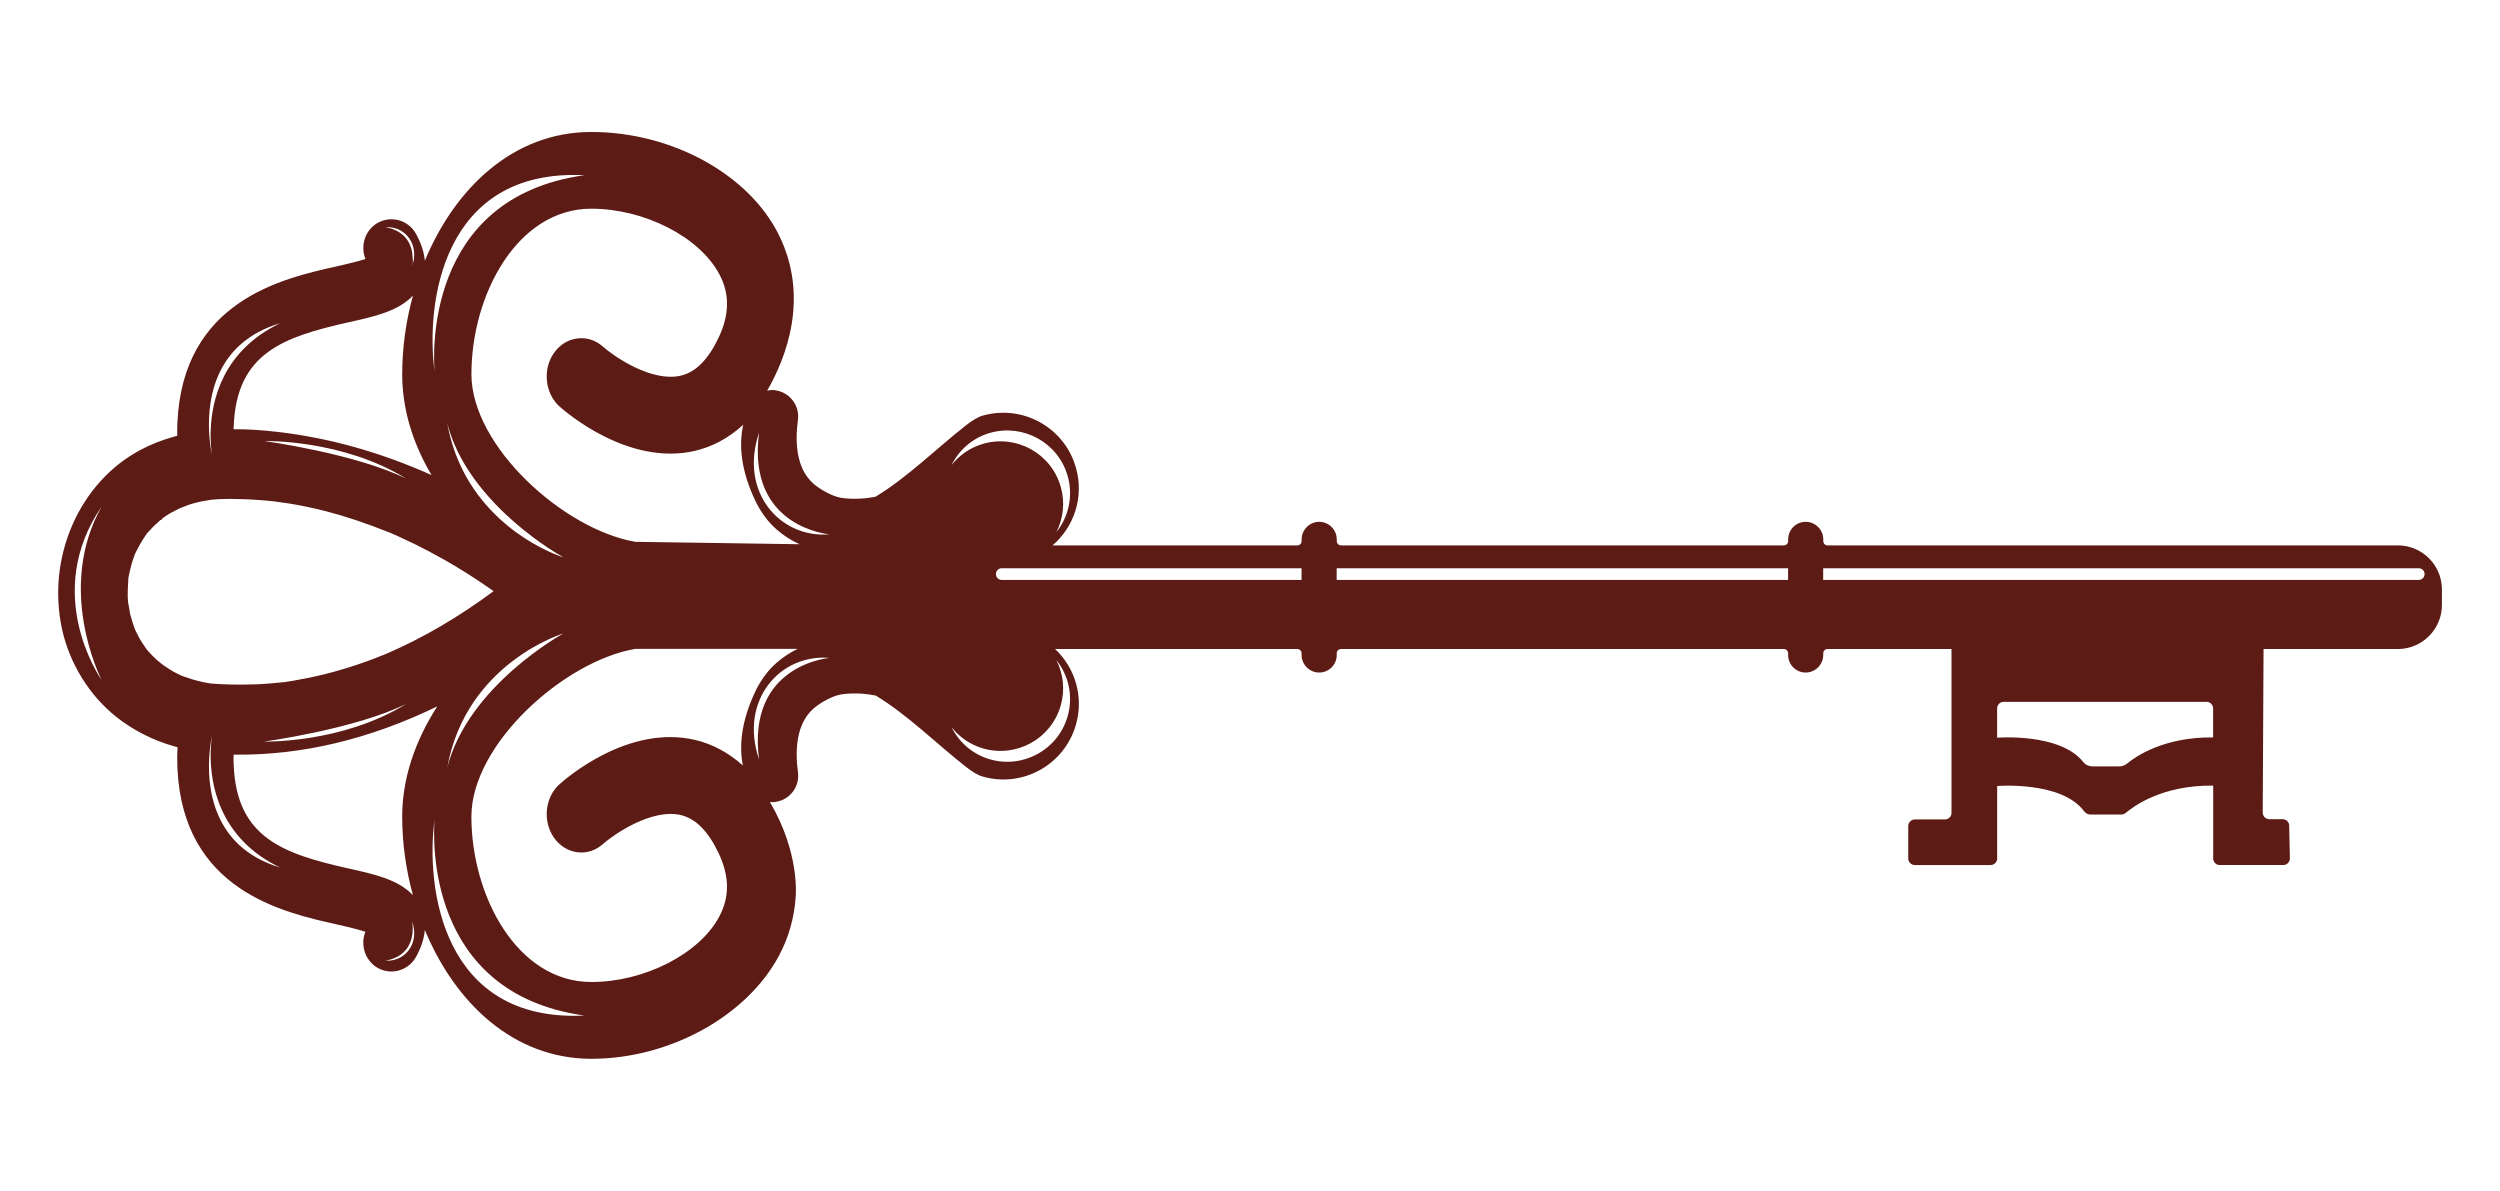 <?xml version="1.0" encoding="utf-8"?> <svg xmlns="http://www.w3.org/2000/svg" xmlns:xlink="http://www.w3.org/1999/xlink" version="1.1" id="Слой_1" x="0px" y="0px" viewBox="0 0 1920 914.51" style="enable-background:new 0 0 1920 914.51;" xml:space="preserve"> <style type="text/css"> .st0{fill:#1D1E1C;} .st1{fill:#2A0F11;} .st2{fill:#F3F2E1;} .st3{fill:#5D1B15;} .st4{fill:#FFFFFF;} .st5{fill:#DACDB0;} </style> <g> <g> <g> <g> <path class="st3" d="M316.95,198.45c0.18,1.17,0.32,2.34,0.36,3.51c-0.18,0.81-0.45,1.62-0.72,2.48 C316.86,202.27,316.99,200.29,316.95,198.45z"></path> </g> </g> <g> <g> <path class="st3" d="M432.37,427.9c-0.18-0.09-0.54-0.18-0.95-0.31C431.83,427.77,432.15,427.86,432.37,427.9z"></path> </g> <g> <path class="st3" d="M432.37,427.9c-0.18-0.09-0.54-0.18-0.95-0.31C431.83,427.77,432.15,427.86,432.37,427.9z"></path> <path class="st3" d="M432.37,427.9c-0.18-0.09-0.54-0.18-0.95-0.31C431.83,427.77,432.15,427.86,432.37,427.9z M432.37,427.9 c-0.18-0.09-0.54-0.18-0.95-0.31C431.83,427.77,432.15,427.86,432.37,427.9z M432.37,427.9c-0.18-0.09-0.54-0.18-0.95-0.31 C431.83,427.77,432.15,427.86,432.37,427.9z M432.37,427.9c-0.18-0.09-0.54-0.18-0.95-0.31 C431.83,427.77,432.15,427.86,432.37,427.9z M432.37,427.9c-0.18-0.09-0.54-0.18-0.95-0.31 C431.83,427.77,432.15,427.86,432.37,427.9z M432.37,427.9c-0.18-0.09-0.54-0.18-0.95-0.31 C431.83,427.77,432.15,427.86,432.37,427.9z M432.37,427.9c-0.18-0.09-0.54-0.18-0.95-0.31 C431.83,427.77,432.15,427.86,432.37,427.9z M432.37,427.9c-0.18-0.09-0.54-0.18-0.95-0.31 C431.83,427.77,432.15,427.86,432.37,427.9z M432.37,427.9c-0.18-0.09-0.54-0.18-0.95-0.31 C431.83,427.77,432.15,427.86,432.37,427.9z M432.37,427.9c-0.18-0.09-0.54-0.18-0.95-0.31 C431.83,427.77,432.15,427.86,432.37,427.9z M432.37,427.9c-0.18-0.09-0.54-0.18-0.95-0.31 C431.83,427.77,432.15,427.86,432.37,427.9z M432.37,427.9c-0.18-0.09-0.54-0.18-0.95-0.31 C431.83,427.77,432.15,427.86,432.37,427.9z M432.37,427.9c-0.18-0.09-0.54-0.18-0.95-0.31 C431.83,427.77,432.15,427.86,432.37,427.9z"></path> </g> </g> <g> <path class="st3" d="M431.43,427.59c0.41,0.13,0.77,0.22,0.95,0.31C432.15,427.86,431.83,427.77,431.43,427.59z"></path> </g> <g> <g> <path class="st3" d="M431.43,427.59c0.41,0.13,0.77,0.22,0.95,0.31C432.15,427.86,431.83,427.77,431.43,427.59z"></path> </g> </g> <g> <path class="st3" d="M316.95,198.45c0.18,1.17,0.32,2.34,0.36,3.51c-0.18,0.81-0.45,1.62-0.72,2.48 C316.86,202.27,316.99,200.29,316.95,198.45z"></path> </g> <g> <g> <path class="st3" d="M326.27,200.29c-0.54-6.62-2.84-13.55-6.84-20.8c-2.88-5.13-7.56-8.78-13.19-10.35 c-5.58-1.48-11.39-0.72-16.43,2.16c-9.41,5.54-13.24,17.33-9.14,27.6c-5.9,1.94-14.81,4.01-21.74,5.58l-0.77,0.18 c-41.1,9.18-117.68,26.25-121.91,119.88l-0.04,0.54c-0.09,3.29-0.14,6.57-0.09,9.63c-0.81,0.18-1.67,0.41-2.48,0.63 c-9.23,2.61-17.38,5.81-24.94,9.77c-47.76,24.8-73.38,83.24-60.86,138.93c5.9,26.02,20.98,50.24,41.42,66.49 c13.1,10.35,28.14,18.01,44.66,22.69l1.04,0.27c0.45,0.14,0.95,0.27,1.4,0.36c-0.13,2.34-0.23,4.86-0.27,7.61 c0,2.61,0.05,5.22,0.14,7.92l0.04,0.67c4.23,93.55,80.81,110.61,121.91,119.79c5.94,1.35,15.98,3.6,22.46,5.76 c-4.1,10.04-0.32,21.97,9.18,27.6c5.04,2.93,10.85,3.69,16.43,2.16c5.63-1.57,10.31-5.22,13.19-10.35 c4.01-7.25,6.3-14.18,6.84-20.8c23,55.55,67.75,98.95,127.9,98.95c59.83,0,119.07-32.5,144.01-79.05 c7.34-13.73,11.66-28.68,12.83-44.39c0.14-1.4,3.51-34.3-19.76-73.83c1.31,0.23,2.66,0.27,4.01,0.09l0.09-0.09 c11.16-1.44,19-11.66,17.47-22.82c-2.39-18.1-0.99-37.41,11.93-48.89c4.86-4.32,14.41-9.68,20.89-10.8 c10.31-1.67,21.02-0.41,26.83,0.81c0.05,0,0.05,0.05,0.09,0.05c0.09,0,0.09,0,0.09,0c24.8,15.13,46.14,36.6,68.97,54.52 c4.68,3.74,9.23,6.57,12.97,7.61c30.75,8.87,62.89-8.96,71.67-39.66c6.3-21.61-0.63-43.85-15.94-58.25h186.01 c1.8,0,3.29,1.48,3.29,3.29v1.35c0,7.38,6.12,13.42,13.51,13.42c3.74,0,7.07-1.53,9.5-3.92c2.48-2.43,3.96-5.85,3.96-9.5v-1.35 c0-1.8,1.44-3.29,3.33-3.29h340.06c1.8,0,3.29,1.48,3.29,3.29v1.35c0,7.38,6.03,13.42,13.46,13.42c3.69,0,7.07-1.53,9.5-3.92 c2.43-2.43,4.01-5.85,4.01-9.5v-1.35c0-1.8,1.44-3.29,3.24-3.29h95.26v125.87c0,2.75-2.3,5-5.04,5h-23.09 c-2.75,0-5.09,2.29-5.09,5.09v24.94c0,2.75,2.34,5,5.09,5h58.12c2.75,0,5.09-2.25,5.09-5v-55.69c0,0,49.2-4.05,66.63,19.22 c1.22,1.62,3.02,2.7,5.09,2.7h23.27c1.4,0,2.84-0.45,3.92-1.4c5.81-4.95,27.82-21.29,66.99-20.84v56c0,2.75,2.25,5,5,5h48.8 c2.84,0,5.13-2.3,5.09-5.13l-0.54-25.12c0-2.79-2.25-4.95-5-4.95h-10.22c-2.84,0-5.09-2.34-5.09-5.09l0.63-125.6h103.18 c18.64,0,33.81-15.22,33.81-33.81v-11.98c0-18.64-15.17-33.81-33.81-33.81h-438.07c-1.8,0-3.24-1.49-3.24-3.33v-1.31 c0-7.38-6.12-13.46-13.51-13.46c-3.74,0-7.07,1.53-9.54,3.96c-2.43,2.43-3.92,5.85-3.92,9.5v1.31c0,1.85-1.49,3.33-3.29,3.33 h-340.06c-1.89,0-3.33-1.49-3.33-3.33v-1.31c0-7.38-6.08-13.46-13.46-13.46c-3.74,0-7.07,1.53-9.5,3.96 c-2.48,2.43-4.01,5.85-4.01,9.5v1.31c0,1.85-1.49,3.33-3.29,3.33H808.36c16.66-14.27,24.44-37.46,17.87-59.96 c-8.78-30.7-40.92-48.44-71.67-39.66c-3.74,1.08-8.28,3.92-12.97,7.65c-22.87,17.92-44.21,39.39-69.06,54.52c0,0,0,0-0.04,0 c-0.05,0.05-0.09,0.05-0.14,0.09c-5.81,1.17-16.48,2.43-26.74,0.76c-6.48-1.13-16.03-6.48-20.89-10.8 c-12.92-11.48-14.32-30.79-11.93-48.89c1.53-11.16-6.3-21.38-17.47-22.82l-0.09-0.09c-2.07-0.27-4.1-0.09-6.08,0.45 c14.68-25.48,32.68-71.71,9.05-119.61c-22.96-46.59-82.2-79.14-144.06-79.14C394.02,101.34,349.27,144.74,326.27,200.29z M1694.58,539.01c1.17,0,2.25,0.4,3.11,1.04c1.22,0.95,1.98,2.39,1.98,4.05v22.24c-37.5-0.45-59.29,14.45-66.13,20.12 c-1.71,1.35-3.74,2.12-5.85,2.12h-20.66c-2.61,0-5.31-1.08-6.93-3.15c-17.69-22.82-66.31-18.86-66.31-18.86v-22.46 c0-1.67,0.77-3.15,1.98-4.05c0.81-0.63,1.85-1.04,3.02-1.04H1694.58z M316.95,198.45c0-0.23,0-0.4-0.05-0.54 c-0.63-21.74-21.07-23.36-21.07-23.36c13.78-1.22,25.53,11.12,21.47,27.42c-0.18,0.81-0.45,1.62-0.72,2.48 C316.86,202.27,316.99,200.29,316.95,198.45z M317.17,226.94c-5.45,19.72-8.28,40.29-8.28,60.5c0,25.98,7.56,52,22.51,77.39 c-39.08-17.42-77.48-28.27-117.32-33.04c-12.52-1.49-23.95-2.21-34.71-2.16c0-0.5,0.05-1.04,0.05-1.58l0.05-0.58 c0.05-0.36,0.09-0.77,0.05-0.95c2.48-55.42,38.04-67.71,87.96-78.96C287.28,243.2,306.14,238.96,317.17,226.94z M160.96,336.88 c-0.09-1.04-0.18-2.12-0.27-3.2c-0.05-1.04-0.09-2.07-0.14-3.2c-0.99-25.3,5.31-67.48,54.61-82.25 c-43.94,21.02-52.54,58.93-53.35,82.16c-0.05,1.08-0.09,2.16-0.09,3.2c0,1.13,0,2.16,0.05,3.2c0.13,6.03,0.72,10.49,1.04,12.47 C162.36,347.32,161.5,342.86,160.96,336.88z M202.83,338.72c0,0,59.96-1.53,109.26,28.95 C272.65,348.18,202.83,338.72,202.83,338.72z M78.13,388.92c-35.34,62.53-1.49,130.6-0.05,133.39 C76.24,519.65,32.48,455.54,78.13,388.92z M312.08,540.54c-49.29,30.52-109.26,28.99-109.26,28.99S272.65,560.03,312.08,540.54z M160.92,578.4c0.09-1.13,0.18-2.21,0.32-3.2c0.09-1.17,0.23-2.21,0.36-3.2c0.45-3.15,0.9-5.49,1.22-6.75 c-0.18,1.31-0.54,3.65-0.77,6.8c-0.09,0.99-0.14,2.07-0.18,3.2c-0.04,1.04-0.09,2.07-0.09,3.2 c-0.36,22.28,5.72,65.01,53.39,87.83C162.04,650.34,158.84,602.53,160.92,578.4z M267.47,666.95 c-49.92-11.25-85.49-23.54-87.96-78.74c0-0.41,0-0.81-0.05-1.17l-0.05-0.63c-0.05-2.29-0.09-4.59,0-6.84h1.04 c51.46,0.58,103.68-11.93,155.4-37.09c-17.69,27.42-26.97,56.45-26.97,84.59c0,20.21,2.84,40.79,8.28,60.5 C306.14,675.55,287.28,671.31,267.47,666.95z M295.83,737.72c0,0,1.44-0.09,3.51-0.67c0.05,0,0.05,0,0.05,0 c3.74-1.04,9.59-3.42,13.51-9.14c0.04-0.05,0.09-0.14,0.13-0.23c0.32-0.5,0.63-0.99,0.9-1.53c0.86-1.48,1.53-3.15,2.03-5.04 c0.13-0.36,0.23-0.72,0.27-1.13c0.23-0.86,0.36-1.71,0.5-2.7c0-0.14,0.05-0.27,0.05-0.45c0.27-2.66,0.27-5.63-0.18-9 c0.27,0.86,0.54,1.67,0.72,2.48c0,0.05,0,0.05,0,0.05C321.31,726.64,309.56,738.93,295.83,737.72z M448.8,779.94 c-109.21,5.4-122-98.5-115.07-150.45C332.7,643.09,326.81,762.93,448.8,779.94z M819.93,550.13 c-7.29,25.57-34.03,40.38-59.65,33.04c-13.46-3.92-23.77-13.19-29.53-24.76c5.94,7.61,14.27,13.51,24.26,16.39 c25.62,7.38,52.36-7.38,59.65-33.04c3.47-12.06,1.89-24.35-3.38-34.84C820.65,518.7,824.43,534.55,819.93,550.13z M637.07,505.29c0,0-63.7,5-54.11,77.97C567.43,537.61,599.39,501.96,637.07,505.29z M612.53,498.36 c-5.54,2.66-10.94,6.12-15.98,10.53c-6.53,5.67-11.66,12.69-15.71,20.57c-12.24,25.12-13.1,44.61-10.31,58.48l-0.14-0.14 c-10.98-9.86-23.32-16.43-36.69-19.58c-51.28-11.89-98.77,29.4-104.04,34.12c-11.21,10.04-13.06,28.5-4.14,41.1 c4.5,6.35,10.98,10.31,18.23,11.12c7.02,0.81,13.87-1.44,19.31-6.35c8.42-7.43,37.45-27.46,59.78-22.24 c11.52,2.75,21.02,12.34,29.08,29.31c8.37,17.69,8.55,33.63,0.45,48.71c-15.26,28.63-57.49,50.19-98.23,50.19 c-56.9,0-92.11-66-92.11-127.13c0-55.28,70.86-119.25,125.87-128.71H612.53z M343.51,589.47c14.5-80.45,89.23-103,89.23-103 S359.58,526.36,343.51,589.47z M1857.63,436.41c2.48,0,4.46,1.98,4.46,4.5c0,2.43-1.98,4.46-4.46,4.46h-457.42v-8.96H1857.63z M1373.24,436.41v8.96h-346.68v-8.96H1373.24z M999.59,436.41v8.96H769.28c-2.43,0-4.41-2.03-4.41-4.46 c0-2.52,1.98-4.5,4.41-4.5H999.59z M341.44,430.02c11.79,6.66,23.72,14.23,35.52,22.51c0.72,0.49,1.4,0.99,2.12,1.48 c-26.88,19.94-54.52,36.1-82.25,48.03c-0.05,0-0.05,0-0.09,0l-1.13,0.49c-0.32,0.14-0.77,0.32-1.13,0.45 c-0.5,0.18-0.9,0.36-1.22,0.49l-5.45,2.16c-4.41,1.67-8.82,3.29-13.24,4.77c-8.28,2.79-16.97,5.31-25.8,7.56 c-7.97,1.89-15.53,3.47-22.96,4.73l-7.07,1.13c-0.18,0-0.36,0.05-0.5,0.09h-0.32c-1.67,0.14-3.29,0.32-4.91,0.45 c-2.39,0.22-4.77,0.49-7.16,0.67c-5.9,0.45-10.76,0.67-15.44,0.67c-8.91,0.23-18.05,0-27.24-0.67l-1.85-0.18l-4.68-0.86 c-3.2-0.67-5.58-1.26-7.74-1.89l-0.45-0.14c-0.27-0.09-0.54-0.14-1.04-0.32c-1.13-0.36-2.3-0.76-3.47-1.17 c-1.35-0.45-2.7-0.95-4.14-1.35c-0.59-0.31-1.22-0.58-1.85-0.9c-0.59-0.27-1.22-0.5-1.89-0.9c-3.51-1.76-6.93-3.87-10.71-6.53 c-0.36-0.36-1.13-0.95-2.03-1.62c-1.13-0.9-2.48-1.94-3.06-2.48c-1.85-1.71-3.83-3.74-6.12-6.26c-0.54-0.58-1.04-1.17-1.49-1.71 c-0.59-0.86-1.13-1.71-1.71-2.52c-0.95-1.35-1.89-2.75-2.75-4.14c-0.99-1.62-1.98-3.47-3.15-5.85c-0.41-0.72-0.72-1.48-1.08-2.2 l-0.41-0.95c-0.09-0.18-0.13-0.31-0.18-0.45c-1.4-4.01-2.52-7.56-3.42-11.03l-0.77-4.77l-0.81-4.37 c-0.14-1.31-0.23-2.7-0.27-4.1c-0.09-3.47,0.09-6.89,0.32-10.49c0.05-1.17,0.13-2.3,0.18-3.74c0.14-0.54,0.23-1.04,0.23-1.35 c0.54-2.79,1.22-5.67,2.07-8.91c0.59-2.16,1.31-4.23,2.03-6.35l0.72-2.07c0.09-0.18,0.18-0.31,0.23-0.4 c2.7-5.49,5.22-9.81,7.74-13.51c0.32-0.41,0.59-0.86,0.86-1.26l0.27-0.45c0.41-0.36,0.72-0.72,0.81-0.86 c1.49-1.62,3.06-3.33,4.59-4.91c0.9-0.9,1.89-1.76,2.88-2.61c0.77-0.68,1.53-1.35,2.25-2.07l0.77-0.05l0.5-0.99 c0.86-0.59,1.67-1.17,2.39-1.76c3.15-2.12,6.71-4.05,11.16-6.21c0.54-0.14,1.35-0.5,2.93-1.13c1.31-0.5,2.79-1.08,3.56-1.35 l0.5-0.23c2.61-0.86,5.45-1.62,8.87-2.39c0.59-0.18,2.21-0.4,3.74-0.67c1.49-0.23,2.66-0.41,3.6-0.63 c2.39-0.27,4.77-0.45,7.2-0.58c4.82-0.23,9.63-0.27,14.9-0.05c4.82,0.05,9.32,0.27,13.78,0.59c4.05,0.27,8.82,0.63,13.64,1.21 l10.85,1.53c8.87,1.4,18.05,3.33,27.96,5.81c15.44,3.96,31.51,9.32,49.34,16.48c0.23,0.09,0.54,0.18,0.81,0.27 c0.14,0.05,0.23,0.09,0.27,0.14c0.27,0.09,0.54,0.23,0.81,0.36c1.17,0.49,2.34,0.99,3.51,1.53l2.16,0.99 c4.37,1.98,8.64,4.01,12.97,6.12C326.18,421.65,333.15,425.34,341.44,430.02z M418.64,419.17c0.68,0.5,1.31,0.95,1.94,1.35 c0.18,0.09,0.32,0.23,0.5,0.32c0.41,0.27,0.86,0.58,1.31,0.86c1.26,0.81,2.43,1.58,3.51,2.25c0.36,0.23,0.68,0.45,1.04,0.63 c0.18,0.14,0.32,0.23,0.5,0.32c0.31,0.23,0.63,0.41,0.95,0.58c2.48,1.53,4.01,2.39,4.32,2.52c-0.09,0-0.18-0.05-0.32-0.09 c-0.23-0.04-0.54-0.13-0.95-0.31c-0.36-0.09-0.81-0.27-1.31-0.45c-0.36-0.14-0.77-0.32-1.17-0.45 c-1.31-0.49-2.88-1.13-4.68-1.89c-10.71-4.64-29.8-14.63-46.91-32.68h-0.05c-1.17-1.22-2.34-2.52-3.47-3.83 c-1.17-1.31-2.3-2.61-3.38-4.01c-0.05,0-0.05,0-0.05-0.05c-0.81-0.9-1.53-1.85-2.21-2.79c-0.81-0.95-1.53-1.94-2.21-2.97 c-1.49-1.98-2.88-4.05-4.23-6.21c-0.77-1.08-1.44-2.16-2.03-3.29c-0.68-0.99-1.26-2.03-1.8-3.06c-0.13-0.22-0.23-0.4-0.36-0.63 c-0.54-1.04-1.13-2.12-1.67-3.2c-0.63-1.17-1.26-2.43-1.8-3.65c-2.7-5.63-5.04-11.7-6.98-18.19c-0.45-1.48-0.86-2.97-1.26-4.46 c-0.9-3.47-1.71-7.07-2.39-10.76c0.45,1.8,0.95,3.6,1.53,5.36c0.36,1.22,0.77,2.39,1.22,3.56c0.81,2.43,1.71,4.86,2.75,7.2 c0.63,1.53,1.31,3.02,2.03,4.5c0.05,0.05,0.05,0.09,0.05,0.14c0.77,1.62,1.58,3.24,2.43,4.82c0.05,0.05,0.05,0.09,0.09,0.14 c0.68,1.35,1.4,2.66,2.16,3.92c0.27,0.54,0.59,1.04,0.9,1.53c0.54,0.95,1.08,1.85,1.67,2.75c0.81,1.35,1.67,2.7,2.57,4.01 c0.99,1.49,1.98,2.93,2.97,4.32c0.18,0.23,0.36,0.5,0.54,0.72c2.21,3.02,4.46,5.94,6.84,8.78c5.67,6.84,11.7,13.1,17.69,18.73 c0.05,0,0.05,0,0.05,0c4.05,3.83,8.06,7.29,11.93,10.44c0.86,0.72,1.71,1.4,2.57,2.07c2.39,1.89,4.73,3.69,6.98,5.36 c1.13,0.86,2.21,1.62,3.24,2.39C415.45,416.96,417.07,418.13,418.64,419.17z M814.66,373.88 c-7.29-25.66-34.03-40.43-59.65-33.04c-9.99,2.88-18.32,8.82-24.26,16.39c5.76-11.57,16.07-20.89,29.53-24.76 c25.62-7.29,52.36,7.47,59.65,33c4.5,15.53,0.72,31.47-8.64,43.26C816.55,398.24,818.13,385.95,814.66,373.88z M637.07,410.35 c-37.68,3.33-69.64-32.32-54.11-77.97C573.37,405.35,637.07,410.35,637.07,410.35z M552.39,210.51 c8.1,15.04,7.92,30.97-0.45,48.71c-8.06,16.97-17.56,26.56-29.04,29.26c-22.46,5.31-51.41-14.81-59.83-22.24 c-5.45-4.91-12.33-7.16-19.36-6.35c-7.25,0.81-13.69,4.73-18.19,11.07c-8.96,12.56-7.07,31.06,4.14,41.19 c5.31,4.73,53.21,45.92,104.04,34.12c13.37-3.15,25.7-9.72,36.87-19.81c0,0,0.09-0.14,0.27-0.32 c-3.2,13.95-2.75,33.99,9.99,60.01c4.05,7.88,9.18,14.9,15.71,20.57c5.49,4.82,11.43,8.51,17.56,11.25l-126.14-1.85 c-55.06-9.45-125.91-73.42-125.91-128.71c0-61.13,35.2-127.13,92.11-127.13C494.9,160.32,537.13,181.88,552.39,210.51z M333.78,285.47c-7.02-51.77,5.49-156.3,115.02-150.9C325.32,151.81,332.84,274.3,333.78,285.47z"></path> </g> </g> </g> </g> </svg> 